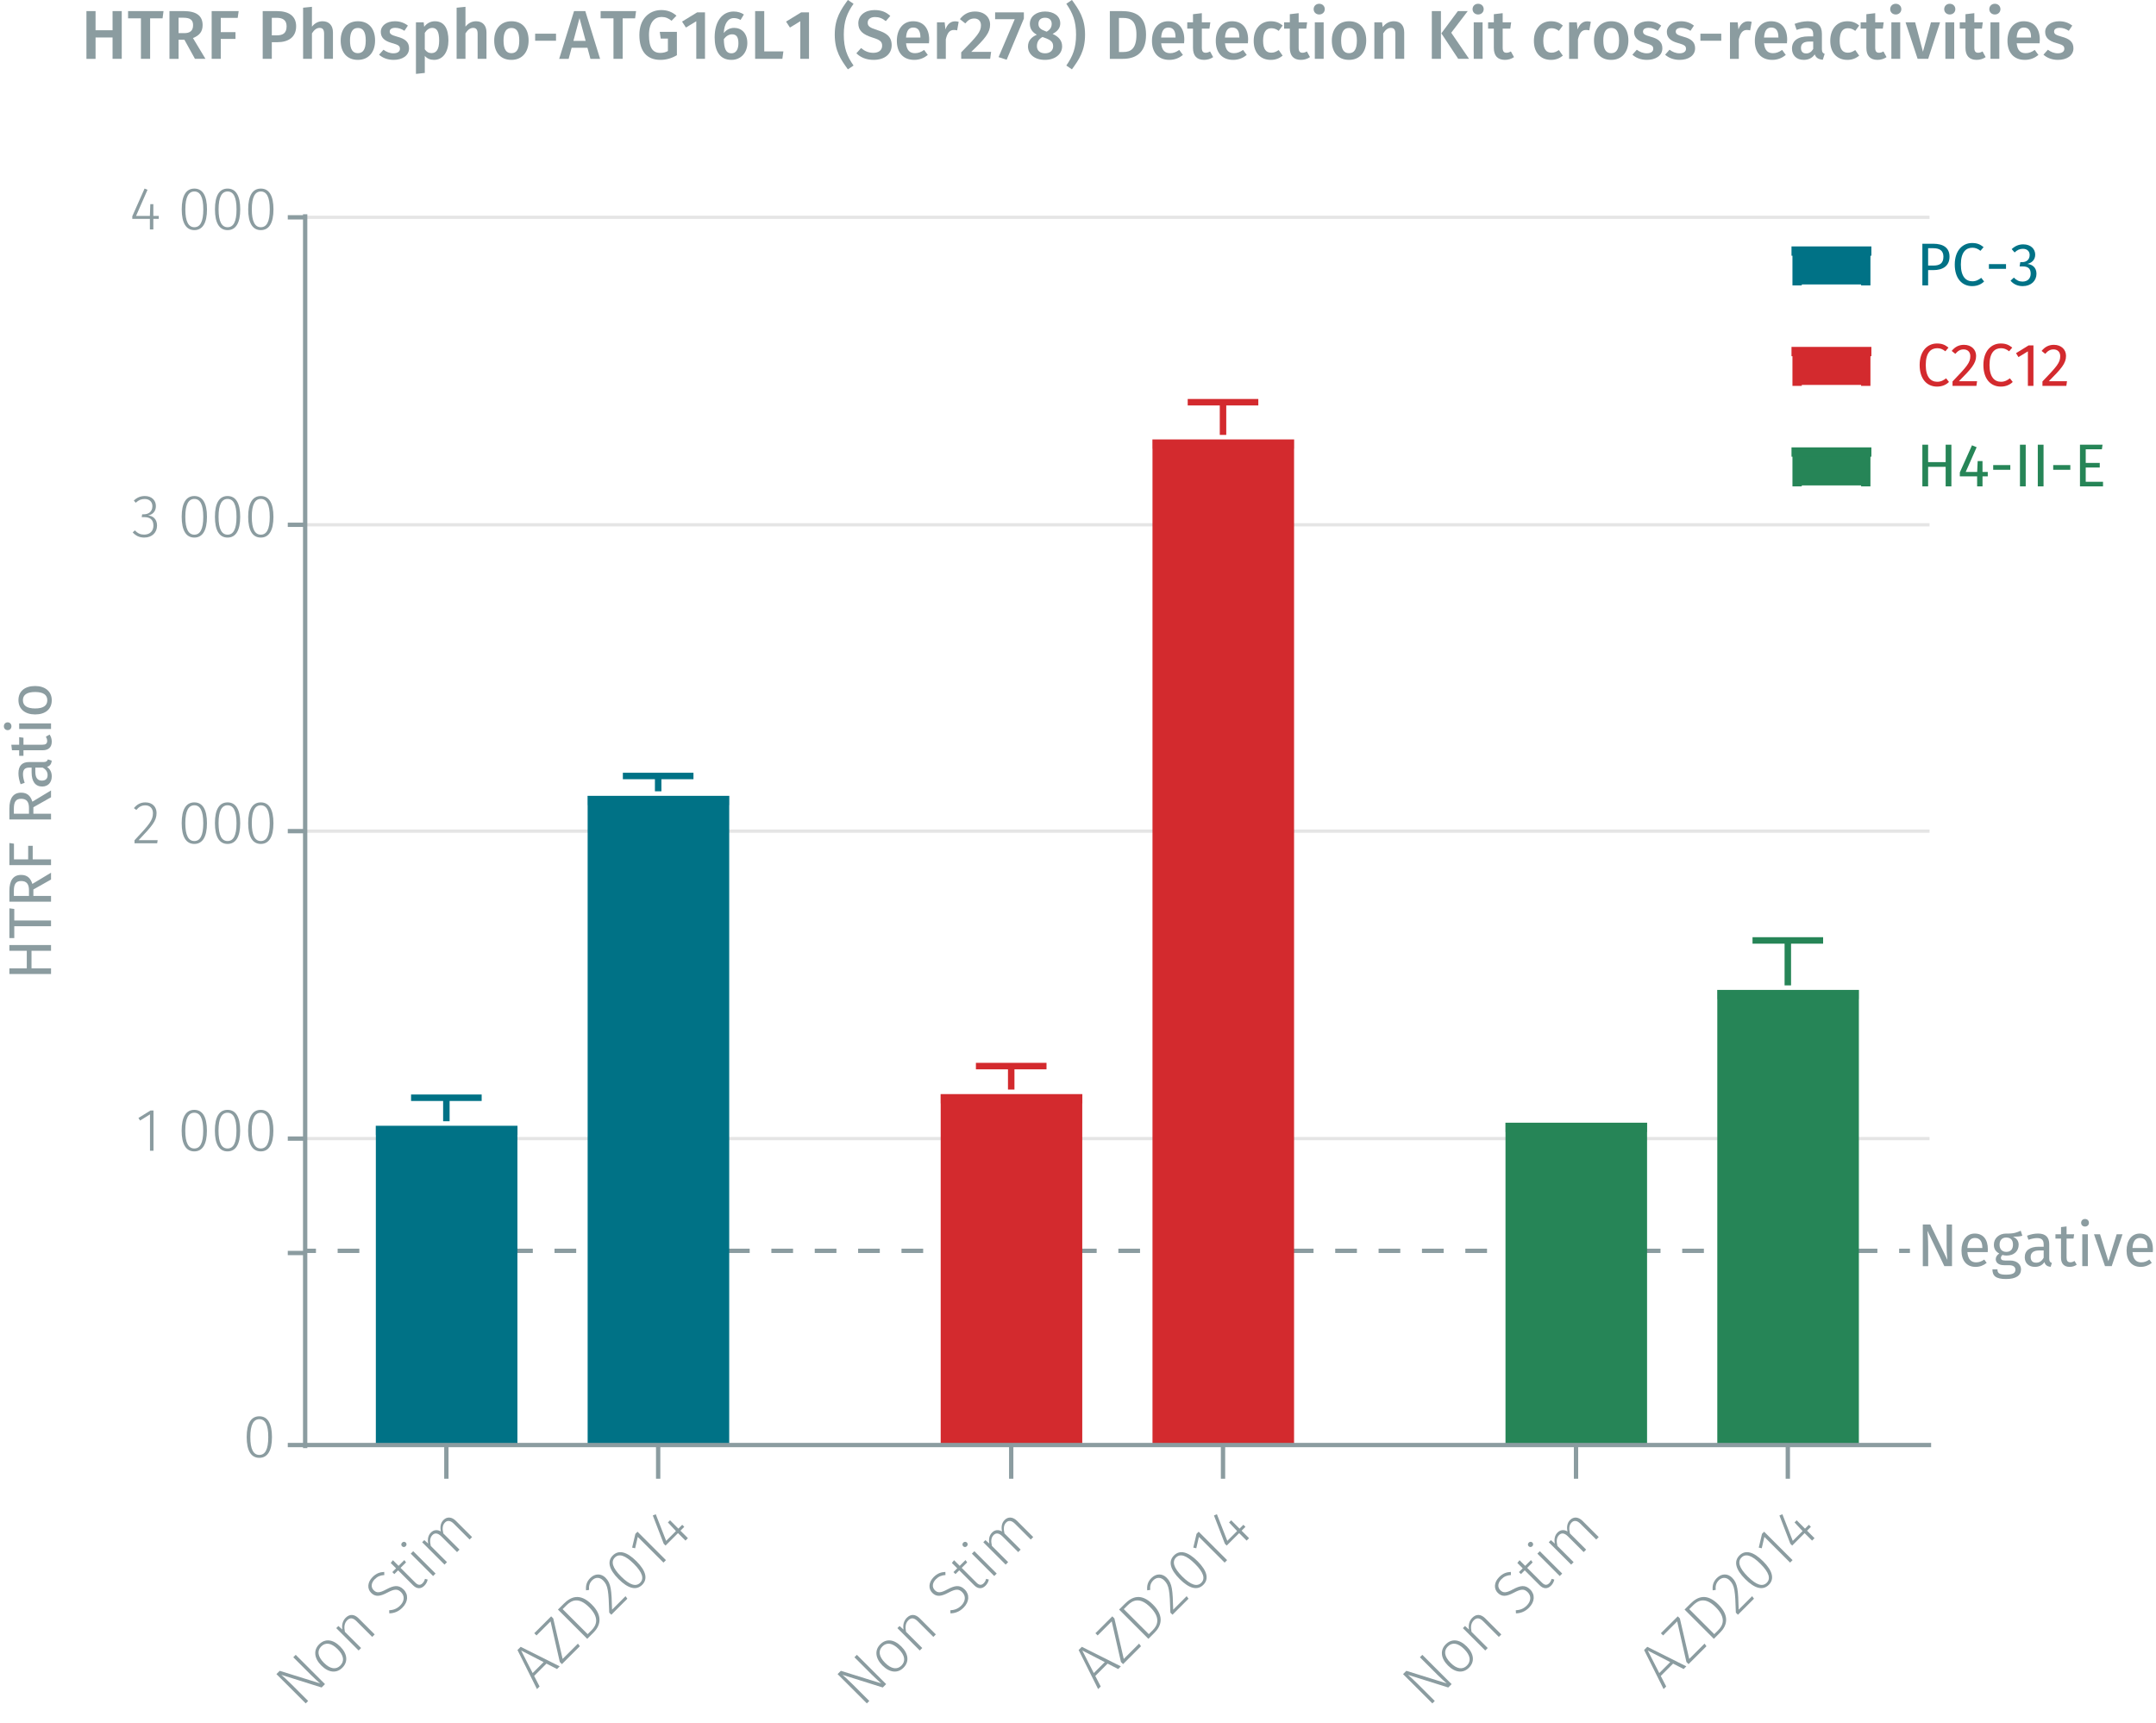 <?xml version="1.0" encoding="UTF-8"?><svg id="Calque_1" xmlns="http://www.w3.org/2000/svg" viewBox="0 0 499.471 399.2"><line x1="70.696" y1="263.786" x2="447.009" y2="263.786" fill="none" stroke="#e5e5e5" stroke-miterlimit="10" stroke-width=".75"/><g><line x1="70.696" y1="289.786" x2="73.196" y2="289.786" fill="none" stroke="#8b9ca0" stroke-miterlimit="10"/><line x1="78.22" y1="289.786" x2="437.454" y2="289.786" fill="none" stroke="#8b9ca0" stroke-dasharray="0 0 5.024 5.024" stroke-miterlimit="10"/><line x1="439.966" y1="289.786" x2="442.466" y2="289.786" fill="none" stroke="#8b9ca0" stroke-miterlimit="10"/></g><line x1="70.696" y1="192.555" x2="447.009" y2="192.555" fill="none" stroke="#e5e5e5" stroke-miterlimit="10" stroke-width=".75"/><line x1="70.696" y1="121.581" x2="447.009" y2="121.581" fill="none" stroke="#e5e5e5" stroke-miterlimit="10" stroke-width=".75"/><line x1="70.696" y1="50.35" x2="447.009" y2="50.35" fill="none" stroke="#e5e5e5" stroke-miterlimit="10" stroke-width=".75"/><polyline points="349.851 261.183 349.851 334.78 380.488 334.78 380.488 261.183 349.851 261.183" fill="#268557" fill-rule="evenodd"/><polyline points="349.851 334.78 349.851 261.183 348.753 261.183 381.586 261.183 380.488 261.183 380.488 334.78" fill="none" stroke="#268557" stroke-miterlimit="1.5" stroke-width="2.16"/><polyline points="398.919 230.419 398.919 334.78 429.555 334.78 429.555 230.419 398.919 230.419" fill="#268557" fill-rule="evenodd"/><polyline points="398.919 334.78 398.919 230.419 397.82 230.419 430.654 230.419 429.555 230.419 429.555 334.78" fill="none" stroke="#268557" stroke-miterlimit="1.5" stroke-width="2.16"/><polyline points="219.006 254.556 219.006 334.78 249.642 334.78 249.642 254.556 219.006 254.556" fill="#d32a2e" fill-rule="evenodd"/><polyline points="219.006 334.78 219.006 254.556 217.907 254.556 250.741 254.556 249.642 254.556 249.642 334.78" fill="none" stroke="#d32a2e" stroke-miterlimit="1.5" stroke-width="2.16"/><polyline points="268.073 102.886 268.073 334.78 298.709 334.78 298.709 102.886 268.073 102.886" fill="#d32a2e" fill-rule="evenodd"/><polyline points="268.073 334.78 268.073 102.886 266.974 102.886 299.808 102.886 298.709 102.886 298.709 334.78" fill="none" stroke="#d32a2e" stroke-miterlimit="1.5" stroke-width="2.16"/><polyline points="88.15 261.892 88.15 334.78 118.786 334.78 118.786 261.892 88.15 261.892" fill="#007286" fill-rule="evenodd"/><polyline points="88.15 334.78 88.15 261.892 87.051 261.892 119.885 261.892 118.786 261.892 118.786 334.78" fill="none" stroke="#007286" stroke-miterlimit="1.5" stroke-width="2.16"/><polyline points="137.217 185.456 137.217 334.78 167.853 334.78 167.853 185.456 137.217 185.456" fill="#007286" fill-rule="evenodd"/><polyline points="137.217 334.78 137.217 185.456 136.119 185.456 168.952 185.456 167.853 185.456 167.853 334.78" fill="none" stroke="#007286" stroke-miterlimit="1.5" stroke-width="2.16"/><g><path d="M75.29,390.17l-.783,.782-9.331-2.932c.496,.435,1.199,1.04,2.417,2.258l3.794,3.794-.564,.564-6.785-6.784,.763-.763,9.352,2.911c-.309-.268-1.209-1.05-2.09-1.931l-4.121-4.12,.564-.564,6.785,6.784Z" fill="#8b9ca0"/><path d="M78.803,381.448c1.674,1.674,1.882,3.545,.516,4.911-1.377,1.377-3.22,1.16-4.884-.504s-1.863-3.547-.506-4.903c1.377-1.377,3.18-1.198,4.874,.496Zm-3.754,3.793c1.456,1.456,2.793,1.623,3.784,.633,.99-.99,.852-2.337-.634-3.822-1.457-1.456-2.784-1.614-3.784-.614-.98,.98-.852,2.318,.634,3.804Z" fill="#8b9ca0"/><path d="M83.098,374.952l3.705,3.705-.574,.575-3.625-3.625c-.852-.852-1.535-.861-2.169-.228-.703,.703-.753,1.624-.535,2.674l3.754,3.754-.575,.574-5.181-5.181,.496-.495,.921,.822c-.169-1,.02-1.98,.763-2.724,.94-.94,2.021-.852,3.021,.147Z" fill="#8b9ca0"/><path d="M89.008,364.173l.029,.723c-.94,.069-1.585,.336-2.209,.96-.832,.832-.971,1.842-.258,2.556,.693,.692,1.377,.644,2.962-.208,1.595-.842,2.773-1.148,3.973,.05,1.158,1.159,1.079,2.842-.287,4.209-.932,.931-1.942,1.287-3.022,1.317l-.039-.713c.94-.069,1.753-.308,2.545-1.1,.951-.951,1.13-2.179,.218-3.091-.821-.821-1.564-.752-3.149,.079-1.762,.933-2.812,1.051-3.793,.07-.961-.961-.861-2.466,.327-3.654,.882-.882,1.692-1.14,2.704-1.198Z" fill="#8b9ca0"/><path d="M99.078,365.947c-.109,.526-.347,1.001-.763,1.417-.782,.782-1.733,.803-2.635-.099l-3.457-3.457-.872,.872-.466-.466,.872-.872-1.238-1.237,.506-.644,1.307,1.307,1.338-1.337,.396,.535-1.269,1.268,3.427,3.427c.604,.604,1.141,.664,1.665,.14,.287-.287,.456-.615,.565-1.021l.623,.167Z" fill="#8b9ca0"/><path d="M94.005,357.373c.227,.228,.247,.584-.021,.852-.258,.258-.614,.237-.841,.01-.229-.228-.249-.584,.009-.842,.268-.268,.624-.247,.853-.02Zm6.903,7.181l-.574,.574-5.181-5.181,.574-.574,5.181,5.181Z" fill="#8b9ca0"/><path d="M105.661,352.392l3.705,3.705-.574,.575-3.625-3.625c-.842-.842-1.545-.853-2.08-.317-.624,.624-.624,1.495-.387,2.525l3.754,3.754-.574,.574-3.625-3.625c-.842-.842-1.535-.861-2.07-.326-.624,.624-.634,1.505-.387,2.525l3.754,3.754-.574,.574-5.181-5.181,.495-.495,.912,.812c-.189-.98-.051-1.892,.623-2.565,.653-.653,1.506-.732,2.308-.247-.217-1.011-.089-1.972,.595-2.654,.842-.842,1.951-.744,2.932,.236Z" fill="#8b9ca0"/></g><g><path d="M126.596,385.418l-2.853,2.853,1.259,2.446-.604,.604-4.517-9.053,.742-.742,9.044,4.525-.624,.624-2.447-1.258Zm-.663-.347l-5.201-2.685,2.665,5.22,2.536-2.535Z" fill="#8b9ca0"/><path d="M128.167,374.952l2.17,9.379,3.546-3.546,.446,.605-4.15,4.149-.495-.495-2.14-9.409-3.259,3.259-.515-.515,3.912-3.912,.484,.484Z" fill="#8b9ca0"/><path d="M137.1,371.726c2.813,2.813,1.793,5.102,.396,6.498l-1.456,1.456-6.785-6.784,1.348-1.347c1.574-1.575,3.703-2.616,6.497,.177Zm-6.755,1.07l5.795,5.794,.901-.901c1.169-1.168,1.871-2.902-.565-5.339-2.486-2.485-4.11-1.574-5.299-.386l-.832,.832Z" fill="#8b9ca0"/><path d="M140.275,365.521c1.308,1.307,1.397,2.861,1.516,7.397l3.12-3.12,.427,.585-3.715,3.714-.485-.485c-.158-5.051-.268-6.309-1.426-7.468-.783-.782-1.773-.783-2.526-.03-.634,.634-.803,1.338-.723,2.229l-.694,.099c-.109-1.159,.169-2.05,.961-2.842,1.13-1.13,2.555-1.07,3.546-.079Z" fill="#8b9ca0"/><path d="M147.444,361.7c2.229,2.228,2.675,4.12,1.327,5.467-1.356,1.357-3.249,.892-5.478-1.337-2.229-2.229-2.684-4.11-1.327-5.468,1.357-1.356,3.239-.901,5.478,1.338Zm-3.556,3.535c2.03,2.03,3.457,2.406,4.407,1.455,.951-.95,.574-2.356-1.456-4.387-2.03-2.031-3.446-2.416-4.397-1.466-.94,.941-.584,2.366,1.446,4.397Z" fill="#8b9ca0"/><path d="M154.276,361.445l-.574,.574-5.954-5.953-.613,2.635-.693-.158,.752-3.189,.495-.495,6.588,6.587Z" fill="#8b9ca0"/><path d="M158.523,353.731l-.891,.892,1.733,1.733-.565,.564-1.733-1.733-2.882,2.883-.427-.426-2.525-6.547,.684-.287,2.407,6.17,2.268-2.269-1.862-2.001,.496-.495,1.932,1.932,.891-.892,.476,.476Z" fill="#8b9ca0"/></g><g><path d="M205.29,390.17l-.783,.782-9.331-2.932c.496,.435,1.199,1.04,2.417,2.258l3.794,3.794-.564,.564-6.785-6.784,.763-.763,9.352,2.911c-.309-.268-1.209-1.05-2.09-1.931l-4.121-4.12,.564-.564,6.785,6.784Z" fill="#8b9ca0"/><path d="M208.803,381.448c1.674,1.674,1.882,3.545,.516,4.911-1.377,1.377-3.22,1.16-4.884-.504s-1.863-3.547-.506-4.903c1.377-1.377,3.18-1.198,4.874,.496Zm-3.754,3.793c1.456,1.456,2.793,1.623,3.784,.633,.99-.99,.852-2.337-.634-3.822-1.457-1.456-2.784-1.614-3.784-.614-.98,.98-.852,2.318,.634,3.804Z" fill="#8b9ca0"/><path d="M213.098,374.952l3.705,3.705-.574,.575-3.625-3.625c-.852-.852-1.535-.861-2.169-.228-.703,.703-.753,1.624-.535,2.674l3.754,3.754-.575,.574-5.181-5.181,.496-.495,.921,.822c-.169-1,.02-1.98,.763-2.724,.94-.94,2.021-.852,3.021,.147Z" fill="#8b9ca0"/><path d="M219.008,364.173l.029,.723c-.94,.069-1.585,.336-2.209,.96-.832,.832-.971,1.842-.258,2.556,.693,.692,1.377,.644,2.962-.208,1.595-.842,2.773-1.148,3.973,.05,1.158,1.159,1.079,2.842-.287,4.209-.932,.931-1.942,1.287-3.022,1.317l-.039-.713c.94-.069,1.753-.308,2.545-1.1,.951-.951,1.13-2.179,.218-3.091-.821-.821-1.564-.752-3.149,.079-1.762,.933-2.812,1.051-3.793,.07-.961-.961-.861-2.466,.327-3.654,.882-.882,1.692-1.14,2.704-1.198Z" fill="#8b9ca0"/><path d="M229.078,365.947c-.109,.526-.347,1.001-.763,1.417-.782,.782-1.733,.803-2.635-.099l-3.457-3.457-.872,.872-.466-.466,.872-.872-1.238-1.237,.506-.644,1.307,1.307,1.338-1.337,.396,.535-1.269,1.268,3.427,3.427c.604,.604,1.141,.664,1.665,.14,.287-.287,.456-.615,.565-1.021l.623,.167Z" fill="#8b9ca0"/><path d="M224.005,357.373c.227,.228,.247,.584-.021,.852-.258,.258-.614,.237-.841,.01-.229-.228-.249-.584,.009-.842,.268-.268,.624-.247,.853-.02Zm6.903,7.181l-.574,.574-5.181-5.181,.574-.574,5.181,5.181Z" fill="#8b9ca0"/><path d="M235.661,352.392l3.705,3.705-.574,.575-3.625-3.625c-.842-.842-1.545-.853-2.08-.317-.624,.624-.624,1.495-.387,2.525l3.754,3.754-.574,.574-3.625-3.625c-.842-.842-1.535-.861-2.07-.326-.624,.624-.634,1.505-.387,2.525l3.754,3.754-.574,.574-5.181-5.181,.495-.495,.912,.812c-.189-.98-.051-1.892,.623-2.565,.653-.653,1.506-.732,2.308-.247-.217-1.011-.089-1.972,.595-2.654,.842-.842,1.951-.744,2.932,.236Z" fill="#8b9ca0"/></g><g><path d="M256.596,385.418l-2.853,2.853,1.259,2.446-.604,.604-4.517-9.053,.742-.742,9.044,4.525-.624,.624-2.447-1.258Zm-.663-.347l-5.201-2.685,2.665,5.22,2.536-2.535Z" fill="#8b9ca0"/><path d="M258.167,374.952l2.17,9.379,3.546-3.546,.446,.605-4.15,4.149-.495-.495-2.14-9.409-3.259,3.259-.515-.515,3.912-3.912,.484,.484Z" fill="#8b9ca0"/><path d="M267.1,371.726c2.813,2.813,1.793,5.102,.396,6.498l-1.456,1.456-6.785-6.784,1.348-1.347c1.574-1.575,3.703-2.616,6.497,.177Zm-6.755,1.07l5.795,5.794,.901-.901c1.169-1.168,1.871-2.902-.565-5.339-2.486-2.485-4.11-1.574-5.299-.386l-.832,.832Z" fill="#8b9ca0"/><path d="M270.275,365.521c1.308,1.307,1.397,2.861,1.516,7.397l3.12-3.12,.427,.585-3.715,3.714-.485-.485c-.158-5.051-.268-6.309-1.426-7.468-.783-.782-1.773-.783-2.526-.03-.634,.634-.803,1.338-.723,2.229l-.694,.099c-.109-1.159,.169-2.05,.961-2.842,1.13-1.13,2.555-1.07,3.546-.079Z" fill="#8b9ca0"/><path d="M277.444,361.7c2.229,2.228,2.675,4.12,1.327,5.467-1.356,1.357-3.249,.892-5.478-1.337-2.229-2.229-2.684-4.11-1.327-5.468,1.357-1.356,3.239-.901,5.478,1.338Zm-3.556,3.535c2.03,2.03,3.457,2.406,4.407,1.455,.951-.95,.574-2.356-1.456-4.387-2.03-2.031-3.446-2.416-4.397-1.466-.94,.941-.584,2.366,1.446,4.397Z" fill="#8b9ca0"/><path d="M284.276,361.445l-.574,.574-5.954-5.953-.613,2.635-.693-.158,.752-3.189,.495-.495,6.588,6.587Z" fill="#8b9ca0"/><path d="M288.523,353.731l-.891,.892,1.733,1.733-.565,.564-1.733-1.733-2.882,2.883-.427-.426-2.525-6.547,.684-.287,2.407,6.17,2.268-2.269-1.862-2.001,.496-.495,1.932,1.932,.891-.892,.476,.476Z" fill="#8b9ca0"/></g><g><path d="M336.29,390.17l-.783,.782-9.331-2.932c.496,.435,1.199,1.04,2.417,2.258l3.794,3.794-.564,.564-6.785-6.784,.763-.763,9.352,2.911c-.309-.268-1.209-1.05-2.09-1.931l-4.121-4.12,.564-.564,6.785,6.784Z" fill="#8b9ca0"/><path d="M339.803,381.448c1.674,1.674,1.882,3.545,.516,4.911-1.377,1.377-3.22,1.16-4.884-.504s-1.863-3.547-.506-4.903c1.377-1.377,3.18-1.198,4.874,.496Zm-3.754,3.793c1.456,1.456,2.793,1.623,3.784,.633,.99-.99,.852-2.337-.634-3.822-1.457-1.456-2.784-1.614-3.784-.614-.98,.98-.852,2.318,.634,3.804Z" fill="#8b9ca0"/><path d="M344.098,374.952l3.705,3.705-.574,.575-3.625-3.625c-.852-.852-1.535-.861-2.169-.228-.703,.703-.753,1.624-.535,2.674l3.754,3.754-.575,.574-5.181-5.181,.496-.495,.921,.822c-.169-1,.02-1.98,.763-2.724,.94-.94,2.021-.852,3.021,.147Z" fill="#8b9ca0"/><path d="M350.008,364.173l.029,.723c-.94,.069-1.585,.336-2.209,.96-.832,.832-.971,1.842-.258,2.556,.693,.692,1.377,.644,2.962-.208,1.595-.842,2.773-1.148,3.973,.05,1.158,1.159,1.079,2.842-.287,4.209-.932,.931-1.942,1.287-3.022,1.317l-.039-.713c.94-.069,1.753-.308,2.545-1.1,.951-.951,1.13-2.179,.218-3.091-.821-.821-1.564-.752-3.149,.079-1.762,.933-2.812,1.051-3.793,.07-.961-.961-.861-2.466,.327-3.654,.882-.882,1.692-1.14,2.704-1.198Z" fill="#8b9ca0"/><path d="M360.078,365.947c-.109,.526-.347,1.001-.763,1.417-.782,.782-1.733,.803-2.635-.099l-3.457-3.457-.872,.872-.466-.466,.872-.872-1.238-1.237,.506-.644,1.307,1.307,1.338-1.337,.396,.535-1.269,1.268,3.427,3.427c.604,.604,1.141,.664,1.665,.14,.287-.287,.456-.615,.565-1.021l.623,.167Z" fill="#8b9ca0"/><path d="M355.005,357.373c.227,.228,.247,.584-.021,.852-.258,.258-.614,.237-.841,.01-.229-.228-.249-.584,.009-.842,.268-.268,.624-.247,.853-.02Zm6.903,7.181l-.574,.574-5.181-5.181,.574-.574,5.181,5.181Z" fill="#8b9ca0"/><path d="M366.661,352.392l3.705,3.705-.574,.575-3.625-3.625c-.842-.842-1.545-.853-2.08-.317-.624,.624-.624,1.495-.387,2.525l3.754,3.754-.574,.574-3.625-3.625c-.842-.842-1.535-.861-2.07-.326-.624,.624-.634,1.505-.387,2.525l3.754,3.754-.574,.574-5.181-5.181,.495-.495,.912,.812c-.189-.98-.051-1.892,.623-2.565,.653-.653,1.506-.732,2.308-.247-.217-1.011-.089-1.972,.595-2.654,.842-.842,1.951-.744,2.932,.236Z" fill="#8b9ca0"/></g><g><path d="M387.596,385.418l-2.853,2.853,1.259,2.446-.604,.604-4.517-9.053,.742-.742,9.044,4.525-.624,.624-2.447-1.258Zm-.663-.347l-5.201-2.685,2.665,5.22,2.536-2.535Z" fill="#8b9ca0"/><path d="M389.167,374.952l2.17,9.379,3.546-3.546,.446,.605-4.15,4.149-.495-.495-2.14-9.409-3.259,3.259-.515-.515,3.912-3.912,.484,.484Z" fill="#8b9ca0"/><path d="M398.1,371.726c2.813,2.813,1.793,5.102,.396,6.498l-1.456,1.456-6.785-6.784,1.348-1.347c1.574-1.575,3.703-2.616,6.497,.177Zm-6.755,1.07l5.795,5.794,.901-.901c1.169-1.168,1.871-2.902-.565-5.339-2.486-2.485-4.11-1.574-5.299-.386l-.832,.832Z" fill="#8b9ca0"/><path d="M401.275,365.521c1.308,1.307,1.397,2.861,1.516,7.397l3.12-3.12,.427,.585-3.715,3.714-.485-.485c-.158-5.051-.268-6.309-1.426-7.468-.783-.782-1.773-.783-2.526-.03-.634,.634-.803,1.338-.723,2.229l-.694,.099c-.109-1.159,.169-2.05,.961-2.842,1.13-1.13,2.555-1.07,3.546-.079Z" fill="#8b9ca0"/><path d="M408.444,361.7c2.229,2.228,2.675,4.12,1.327,5.467-1.356,1.357-3.249,.892-5.478-1.337-2.229-2.229-2.684-4.11-1.327-5.468,1.357-1.356,3.239-.901,5.478,1.338Zm-3.556,3.535c2.03,2.03,3.457,2.406,4.407,1.455,.951-.95,.574-2.356-1.456-4.387-2.03-2.031-3.446-2.416-4.397-1.466-.94,.941-.584,2.366,1.446,4.397Z" fill="#8b9ca0"/><path d="M415.276,361.445l-.574,.574-5.954-5.953-.613,2.635-.693-.158,.752-3.189,.495-.495,6.588,6.587Z" fill="#8b9ca0"/><path d="M419.523,353.731l-.891,.892,1.733,1.733-.565,.564-1.733-1.733-2.882,2.883-.427-.426-2.525-6.547,.684-.287,2.407,6.17,2.268-2.269-1.862-2.001,.496-.495,1.932,1.932,.891-.892,.476,.476Z" fill="#8b9ca0"/></g><path d="M414.176,342.589v-7.809m-49.067,7.809v-7.809m-81.779,7.809v-7.809m-49.067,7.809v-7.809m-81.789,7.809v-7.809m-49.067,7.809v-7.809m-33.078,0H447.375" fill="none" stroke="#8b9ca0" stroke-miterlimit="10"/><path d="M63.007,332.938c0,3.151-1.023,4.805-2.928,4.805-1.92,0-2.928-1.667-2.928-4.818s1.008-4.805,2.928-4.805,2.928,1.652,2.928,4.818Zm-5.016-.014c0,2.871,.744,4.146,2.088,4.146s2.072-1.261,2.072-4.132-.727-4.146-2.072-4.146c-1.33,0-2.088,1.261-2.088,4.133Z" fill="#8b9ca0"/><g><path d="M35.558,266.595h-.812v-8.419l-2.297,1.429-.377-.602,2.787-1.724h.699v9.315Z" fill="#8b9ca0"/><path d="M47.935,261.944c0,3.151-1.021,4.805-2.926,4.805-1.92,0-2.928-1.667-2.928-4.818s1.008-4.805,2.928-4.805,2.926,1.652,2.926,4.818Zm-5.014-.014c0,2.871,.742,4.146,2.088,4.146s2.072-1.261,2.072-4.132-.729-4.146-2.072-4.146c-1.332,0-2.088,1.261-2.088,4.133Z" fill="#8b9ca0"/><path d="M55.636,261.944c0,3.151-1.023,4.805-2.928,4.805-1.92,0-2.928-1.667-2.928-4.818s1.008-4.805,2.928-4.805,2.928,1.652,2.928,4.818Zm-5.016-.014c0,2.871,.744,4.146,2.088,4.146s2.072-1.261,2.072-4.132-.727-4.146-2.072-4.146c-1.33,0-2.088,1.261-2.088,4.133Z" fill="#8b9ca0"/><path d="M63.335,261.944c0,3.151-1.021,4.805-2.926,4.805-1.92,0-2.928-1.667-2.928-4.818s1.008-4.805,2.928-4.805,2.926,1.652,2.926,4.818Zm-5.014-.014c0,2.871,.742,4.146,2.088,4.146s2.072-1.261,2.072-4.132-.729-4.146-2.072-4.146c-1.332,0-2.088,1.261-2.088,4.133Z" fill="#8b9ca0"/></g><g><path d="M36.271,188.345c0,1.849-1.035,3.012-4.16,6.303h4.412l-.111,.715h-5.252v-.687c3.459-3.684,4.271-4.65,4.271-6.289,0-1.106-.701-1.808-1.766-1.808-.896,0-1.512,.379-2.086,1.065l-.561-.421c.742-.896,1.568-1.33,2.689-1.33,1.598,0,2.562,1.05,2.562,2.451Z" fill="#8b9ca0"/><path d="M47.946,190.712c0,3.151-1.021,4.805-2.926,4.805-1.92,0-2.928-1.667-2.928-4.818s1.008-4.805,2.928-4.805,2.926,1.652,2.926,4.818Zm-5.014-.014c0,2.871,.742,4.146,2.088,4.146s2.072-1.261,2.072-4.132-.729-4.146-2.072-4.146c-1.332,0-2.088,1.261-2.088,4.133Z" fill="#8b9ca0"/><path d="M55.647,190.712c0,3.151-1.023,4.805-2.928,4.805-1.92,0-2.928-1.667-2.928-4.818s1.008-4.805,2.928-4.805,2.928,1.652,2.928,4.818Zm-5.016-.014c0,2.871,.744,4.146,2.088,4.146s2.072-1.261,2.072-4.132-.727-4.146-2.072-4.146c-1.33,0-2.088,1.261-2.088,4.133Z" fill="#8b9ca0"/><path d="M63.347,190.712c0,3.151-1.021,4.805-2.926,4.805-1.92,0-2.928-1.667-2.928-4.818s1.008-4.805,2.928-4.805,2.926,1.652,2.926,4.818Zm-5.014-.014c0,2.871,.742,4.146,2.088,4.146s2.072-1.261,2.072-4.132-.729-4.146-2.072-4.146c-1.332,0-2.088,1.261-2.088,4.133Z" fill="#8b9ca0"/></g><g><path d="M36.118,117.244c0,1.261-.799,2.003-1.836,2.185,1.162,.057,2.102,.854,2.102,2.325,0,1.625-1.162,2.788-2.969,2.788-1.094,0-1.977-.406-2.676-1.205l.518-.462c.658,.714,1.316,.98,2.129,.98,1.373,0,2.158-.854,2.158-2.087,0-1.415-.842-1.961-2.102-1.961h-.617l.113-.659h.447c.98,0,1.92-.588,1.92-1.862,0-1.037-.715-1.682-1.793-1.682-.785,0-1.4,.253-2.074,.869l-.434-.505c.729-.7,1.527-1.05,2.549-1.05,1.625,0,2.564,1.022,2.564,2.325Z" fill="#8b9ca0"/><path d="M47.948,119.737c0,3.151-1.023,4.805-2.928,4.805-1.92,0-2.928-1.667-2.928-4.818s1.008-4.805,2.928-4.805,2.928,1.652,2.928,4.818Zm-5.016-.014c0,2.871,.744,4.146,2.088,4.146s2.072-1.261,2.072-4.132-.727-4.146-2.072-4.146c-1.33,0-2.088,1.261-2.088,4.133Z" fill="#8b9ca0"/><path d="M55.647,119.737c0,3.151-1.023,4.805-2.928,4.805-1.92,0-2.928-1.667-2.928-4.818s1.008-4.805,2.928-4.805,2.928,1.652,2.928,4.818Zm-5.016-.014c0,2.871,.744,4.146,2.088,4.146s2.072-1.261,2.072-4.132-.727-4.146-2.072-4.146c-1.33,0-2.088,1.261-2.088,4.133Z" fill="#8b9ca0"/><path d="M63.347,119.737c0,3.151-1.021,4.805-2.926,4.805-1.92,0-2.928-1.667-2.928-4.818s1.008-4.805,2.928-4.805,2.926,1.652,2.926,4.818Zm-5.014-.014c0,2.871,.742,4.146,2.088,4.146s2.072-1.261,2.072-4.132-.729-4.146-2.072-4.146c-1.332,0-2.088,1.261-2.088,4.133Z" fill="#8b9ca0"/></g><g><path d="M36.782,50.706h-1.26v2.451h-.799v-2.451h-4.076v-.603l2.844-6.415,.686,.28-2.66,6.064h3.207l.098-2.731h.701v2.731h1.26v.673Z" fill="#8b9ca0"/><path d="M47.954,48.507c0,3.151-1.021,4.805-2.926,4.805-1.92,0-2.928-1.667-2.928-4.818s1.008-4.805,2.928-4.805,2.926,1.652,2.926,4.818Zm-5.014-.014c0,2.871,.742,4.146,2.088,4.146s2.072-1.261,2.072-4.132-.729-4.146-2.072-4.146c-1.332,0-2.088,1.261-2.088,4.133Z" fill="#8b9ca0"/><path d="M55.653,48.507c0,3.151-1.021,4.805-2.926,4.805-1.92,0-2.928-1.667-2.928-4.818s1.008-4.805,2.928-4.805,2.926,1.652,2.926,4.818Zm-5.014-.014c0,2.871,.742,4.146,2.088,4.146s2.072-1.261,2.072-4.132-.729-4.146-2.072-4.146c-1.332,0-2.088,1.261-2.088,4.133Z" fill="#8b9ca0"/><path d="M63.354,48.507c0,3.151-1.023,4.805-2.928,4.805-1.92,0-2.928-1.667-2.928-4.818s1.008-4.805,2.928-4.805,2.928,1.652,2.928,4.818Zm-5.016-.014c0,2.871,.744,4.146,2.088,4.146s2.072-1.261,2.072-4.132-.727-4.146-2.072-4.146c-1.33,0-2.088,1.261-2.088,4.133Z" fill="#8b9ca0"/></g><path d="M70.696,50.35h-4.028m4.028,71.231h-4.028m4.028,70.974h-4.028m4.028,71.231h-4.028m4.028,70.994h-4.028m4.028,.71V49.64" fill="none" stroke="#8b9ca0" stroke-miterlimit="10"/><line x1="70.696" y1="290.29" x2="66.668" y2="290.29" fill="none" stroke="#8b9ca0" stroke-miterlimit="10"/><polyline points="405.998 217.876 422.354 217.876 414.176 217.876 414.176 228.289" fill="none" stroke="#268557" stroke-miterlimit="10" stroke-width="1.5"/><polyline points="226.085 246.984 242.441 246.984 234.263 246.984 234.263 252.427" fill="none" stroke="#d32a2e" stroke-miterlimit="10" stroke-width="1.5"/><polyline points="275.152 93.183 291.508 93.183 283.33 93.183 283.33 100.756" fill="none" stroke="#d32a2e" stroke-miterlimit="10" stroke-width="1.5"/><polyline points="95.229 254.32 111.585 254.32 103.407 254.32 103.407 259.763" fill="none" stroke="#007286" stroke-miterlimit="10" stroke-width="1.5"/><polyline points="144.296 179.776 160.652 179.776 152.474 179.776 152.474 183.326" fill="none" stroke="#007286" stroke-miterlimit="10" stroke-width="1.5"/><g><path d="M26.076,8.686h-3.938v4.946h-2.112V2.571h2.112V7.005h3.938V2.571h2.129V13.632h-2.129v-4.946Z" fill="#8b9ca0"/><path d="M37.661,4.252h-2.882V13.632h-2.129V4.252h-2.977v-1.681h8.211l-.224,1.681Z" fill="#8b9ca0"/><path d="M42.715,9.198h-1.345v4.434h-2.112V2.571h3.297c2.897,0,4.386,1.057,4.386,3.249,0,1.505-.736,2.401-2.241,2.993l2.897,4.818h-2.433l-2.449-4.434Zm-1.345-1.521h1.312c1.312,0,2.049-.528,2.049-1.857,0-1.2-.688-1.712-2.225-1.712h-1.137v3.569Z" fill="#8b9ca0"/><path d="M49.034,2.571h6.258l-.224,1.568h-3.922v3.313h3.409v1.568h-3.409v4.61h-2.112V2.571Z" fill="#8b9ca0"/><path d="M68.605,6.093c0,2.545-1.841,3.682-4.338,3.682h-1.297v3.857h-2.112V2.571h3.265c2.785,0,4.482,1.137,4.482,3.521Zm-2.209,0c0-1.393-.849-1.969-2.289-1.969h-1.137v4.065h1.137c1.408,0,2.289-.48,2.289-2.097Z" fill="#8b9ca0"/><path d="M77.133,7.501v6.131h-2.049V7.821c0-1.057-.416-1.36-1.04-1.36-.721,0-1.281,.496-1.777,1.265v5.906h-2.049V1.787l2.049-.208V6.173c.656-.801,1.44-1.249,2.465-1.249,1.505,0,2.401,.977,2.401,2.577Z" fill="#8b9ca0"/><path d="M86.892,9.39c0,2.674-1.488,4.482-3.985,4.482s-3.985-1.697-3.985-4.482c0-2.656,1.488-4.466,4.001-4.466,2.497,0,3.97,1.697,3.97,4.466Zm-5.81,0c0,2.033,.624,2.93,1.824,2.93s1.825-.912,1.825-2.93-.625-2.913-1.81-2.913c-1.2,0-1.84,.913-1.84,2.913Z" fill="#8b9ca0"/><path d="M94.492,5.933l-.801,1.2c-.704-.448-1.376-.688-2.129-.688-.816,0-1.28,.336-1.28,.848,0,.561,.336,.816,1.776,1.217,1.729,.464,2.705,1.169,2.705,2.673,0,1.761-1.632,2.689-3.569,2.689-1.456,0-2.593-.496-3.377-1.2l1.024-1.153c.656,.497,1.44,.833,2.305,.833,.912,0,1.505-.385,1.505-1.024,0-.704-.336-.929-1.921-1.377-1.745-.48-2.513-1.312-2.513-2.561,0-1.409,1.296-2.466,3.265-2.466,1.217,0,2.209,.385,3.01,1.009Z" fill="#8b9ca0"/><path d="M103.885,9.374c0,2.593-1.2,4.498-3.346,4.498-.864,0-1.601-.305-2.129-.929v3.954l-2.049,.224V5.164h1.793l.112,1.041c.672-.881,1.568-1.281,2.48-1.281,2.209,0,3.138,1.745,3.138,4.45Zm-2.145,.016c0-2.145-.577-2.929-1.602-2.929-.72,0-1.328,.496-1.729,1.152v3.81c.4,.593,.913,.881,1.553,.881,1.121,0,1.777-.865,1.777-2.914Z" fill="#8b9ca0"/><path d="M112.7,7.501v6.131h-2.049V7.821c0-1.057-.416-1.36-1.04-1.36-.721,0-1.281,.496-1.777,1.265v5.906h-2.049V1.787l2.049-.208V6.173c.656-.801,1.44-1.249,2.465-1.249,1.505,0,2.401,.977,2.401,2.577Z" fill="#8b9ca0"/><path d="M122.46,9.39c0,2.674-1.488,4.482-3.985,4.482s-3.985-1.697-3.985-4.482c0-2.656,1.488-4.466,4.001-4.466,2.497,0,3.97,1.697,3.97,4.466Zm-5.81,0c0,2.033,.624,2.93,1.824,2.93s1.825-.912,1.825-2.93-.625-2.913-1.81-2.913c-1.2,0-1.84,.913-1.84,2.913Z" fill="#8b9ca0"/><path d="M123.977,7.806h4.834v1.633h-4.834v-1.633Z" fill="#8b9ca0"/><path d="M136.092,11.07h-3.666l-.688,2.562h-2.193l3.441-11.061h2.609l3.425,11.061h-2.24l-.688-2.562Zm-.416-1.601l-1.425-5.281-1.408,5.281h2.833Z" fill="#8b9ca0"/><path d="M147.132,4.252h-2.882V13.632h-2.129V4.252h-2.977v-1.681h8.211l-.224,1.681Z" fill="#8b9ca0"/><path d="M156.717,3.628l-1.137,1.185c-.753-.593-1.377-.881-2.321-.881-1.568,0-2.913,1.185-2.913,4.162,0,3.025,.896,4.161,2.625,4.161,.624,0,1.232-.128,1.761-.432v-2.881h-1.665l-.224-1.569h3.97v5.41c-1.104,.673-2.417,1.089-3.81,1.089-3.153,0-4.882-1.985-4.882-5.778,0-3.746,2.305-5.763,5.074-5.763,1.536,0,2.593,.513,3.521,1.297Z" fill="#8b9ca0"/><path d="M163.323,13.632h-2.018V4.924l-2.4,1.457-.896-1.377,3.506-2.145h1.809V13.632Z" fill="#8b9ca0"/><path d="M173.131,9.967c0,2.257-1.504,3.905-3.682,3.905-2.753,0-3.889-2.129-3.889-5.218,0-3.602,1.681-5.987,4.417-5.987,.944,0,1.729,.272,2.354,.688l-.769,1.265c-.464-.272-.977-.432-1.553-.432-1.36,0-2.225,1.296-2.337,3.457,.688-.832,1.505-1.185,2.417-1.185,1.681,0,3.041,1.217,3.041,3.506Zm-2.064,.031c0-1.536-.561-2.049-1.473-2.049-.736,0-1.408,.433-1.904,1.104,.031,2.306,.527,3.298,1.76,3.298,1.089,0,1.617-.944,1.617-2.354Z" fill="#8b9ca0"/><path d="M177.049,11.903h4.434l-.239,1.729h-6.307V2.571h2.112V11.903Z" fill="#8b9ca0"/><path d="M187.419,13.632h-2.018V4.924l-2.4,1.457-.896-1.377,3.506-2.145h1.809V13.632Z" fill="#8b9ca0"/><path d="M197.737,.875c-1.473,2.112-2.257,3.97-2.257,7.154s.784,5.042,2.257,7.155l-1.312,.88c-1.585-2.209-3.041-4.226-3.041-8.035s1.456-5.826,3.041-8.035l1.312,.881Z" fill="#8b9ca0"/><path d="M206.25,3.691l-1.04,1.201c-.8-.656-1.568-.944-2.481-.944-.992,0-1.712,.448-1.712,1.312,0,.8,.432,1.152,2.272,1.729,1.937,.608,3.281,1.408,3.281,3.489,0,1.984-1.553,3.394-4.193,3.394-1.761,0-3.073-.624-3.985-1.521l1.088-1.217c.816,.688,1.697,1.104,2.85,1.104,1.185,0,2.032-.576,2.032-1.648,0-.929-.464-1.345-2.192-1.873-2.321-.72-3.329-1.648-3.329-3.329,0-1.841,1.584-3.058,3.761-3.058,1.617,0,2.689,.48,3.649,1.36Z" fill="#8b9ca0"/><path d="M215.211,10.03h-5.313c.16,1.729,.96,2.289,2.081,2.289,.752,0,1.376-.24,2.112-.752l.849,1.168c-.833,.673-1.857,1.137-3.138,1.137-2.625,0-4.033-1.745-4.033-4.418,0-2.577,1.36-4.53,3.762-4.53,2.368,0,3.729,1.602,3.729,4.274,0,.271-.032,.608-.049,.832Zm-1.984-1.425c0-1.393-.496-2.225-1.648-2.225-.961,0-1.569,.641-1.681,2.321h3.329v-.097Z" fill="#8b9ca0"/><path d="M222.09,5.053l-.353,1.984c-.256-.064-.448-.096-.752-.096-1.024,0-1.553,.752-1.873,2.177v4.514h-2.049V5.164h1.777l.191,1.665c.4-1.217,1.217-1.889,2.209-1.889,.305,0,.576,.032,.849,.112Z" fill="#8b9ca0"/><path d="M229.371,5.692c0,1.825-1.041,3.153-4.37,6.323h4.609l-.224,1.616h-6.707v-1.505c3.682-3.745,4.578-4.754,4.578-6.274,0-.992-.624-1.568-1.553-1.568-.849,0-1.408,.352-2.081,1.137l-1.248-.993c.864-1.12,2.001-1.761,3.489-1.761,2.225,0,3.506,1.345,3.506,3.025Z" fill="#8b9ca0"/><path d="M237.194,4.3l-3.986,9.54-1.872-.608,3.745-8.787h-4.546v-1.585h6.659v1.44Z" fill="#8b9ca0"/><path d="M246.058,10.734c0,1.761-1.552,3.138-4.001,3.138-2.417,0-3.906-1.36-3.906-3.105,0-1.312,.769-2.177,2.049-2.721-1.152-.625-1.616-1.489-1.616-2.545,0-1.761,1.601-2.834,3.521-2.834,1.904,0,3.521,.961,3.521,2.754,0,.992-.561,1.809-1.776,2.433,1.472,.656,2.208,1.601,2.208,2.881Zm-2.08,0c0-1.008-.528-1.456-1.969-1.984l-.497-.176c-.864,.464-1.296,1.152-1.296,2.129,0,1.024,.736,1.648,1.889,1.648,1.2,0,1.873-.688,1.873-1.617Zm-3.41-5.202c0,.913,.577,1.312,1.617,1.697l.304,.111c.849-.527,1.152-1.056,1.152-1.824,0-.849-.527-1.408-1.536-1.408-.929,0-1.537,.479-1.537,1.424Z" fill="#8b9ca0"/><path d="M251.369,8.029c0,3.81-1.441,5.826-3.042,8.035l-1.296-.88c1.456-2.113,2.257-3.985,2.257-7.155s-.801-5.042-2.257-7.154L248.327-.006c1.601,2.209,3.042,4.226,3.042,8.035Z" fill="#8b9ca0"/><path d="M265.498,8.046c0,4.481-2.736,5.586-5.378,5.586h-3.009V2.571h2.721c2.913,0,5.666,.896,5.666,5.475Zm-6.274-3.89v7.891h1.041c1.648,0,3.009-.736,3.009-4.001,0-3.33-1.44-3.89-3.073-3.89h-.977Z" fill="#8b9ca0"/><path d="M274.313,10.03h-5.313c.16,1.729,.96,2.289,2.081,2.289,.752,0,1.376-.24,2.112-.752l.849,1.168c-.833,.673-1.857,1.137-3.138,1.137-2.625,0-4.033-1.745-4.033-4.418,0-2.577,1.36-4.53,3.762-4.53,2.368,0,3.729,1.602,3.729,4.274,0,.271-.032,.608-.049,.832Zm-1.984-1.425c0-1.393-.496-2.225-1.648-2.225-.961,0-1.569,.641-1.681,2.321h3.329v-.097Z" fill="#8b9ca0"/><path d="M281.049,13.231c-.607,.433-1.376,.641-2.129,.641-1.664-.017-2.545-.961-2.545-2.77V6.637h-1.328v-1.473h1.328v-1.872l2.049-.24v2.112h1.969l-.208,1.473h-1.761v4.418c0,.832,.272,1.169,.896,1.169,.32,0,.641-.097,1.009-.305l.72,1.312Z" fill="#8b9ca0"/><path d="M289.098,10.03h-5.313c.16,1.729,.96,2.289,2.081,2.289,.752,0,1.376-.24,2.112-.752l.849,1.168c-.833,.673-1.857,1.137-3.138,1.137-2.625,0-4.033-1.745-4.033-4.418,0-2.577,1.36-4.53,3.762-4.53,2.368,0,3.729,1.602,3.729,4.274,0,.271-.032,.608-.049,.832Zm-1.984-1.425c0-1.393-.496-2.225-1.648-2.225-.961,0-1.569,.641-1.681,2.321h3.329v-.097Z" fill="#8b9ca0"/><path d="M297.145,5.917l-.912,1.232c-.56-.416-1.072-.608-1.713-.608-1.184,0-1.904,.864-1.904,2.897,0,2.049,.752,2.769,1.904,2.769,.641,0,1.089-.208,1.713-.608l.912,1.297c-.768,.624-1.648,.977-2.736,.977-2.449,0-3.97-1.697-3.97-4.402s1.521-4.546,3.953-4.546c1.104,0,1.953,.305,2.753,.993Z" fill="#8b9ca0"/><path d="M303.48,13.231c-.607,.433-1.376,.641-2.129,.641-1.664-.017-2.545-.961-2.545-2.77V6.637h-1.328v-1.473h1.328v-1.872l2.049-.24v2.112h1.969l-.208,1.473h-1.761v4.418c0,.832,.272,1.169,.896,1.169,.32,0,.641-.097,1.009-.305l.72,1.312Z" fill="#8b9ca0"/><path d="M306.904,2.123c0,.688-.528,1.232-1.297,1.232-.752,0-1.28-.544-1.28-1.232,0-.704,.528-1.248,1.28-1.248,.769,0,1.297,.544,1.297,1.248Zm-.257,11.509h-2.049V5.164h2.049V13.632Z" fill="#8b9ca0"/><path d="M316.506,9.39c0,2.674-1.488,4.482-3.985,4.482s-3.985-1.697-3.985-4.482c0-2.656,1.488-4.466,4.001-4.466,2.497,0,3.97,1.697,3.97,4.466Zm-5.81,0c0,2.033,.624,2.93,1.824,2.93s1.825-.912,1.825-2.93-.625-2.913-1.81-2.913c-1.2,0-1.84,.913-1.84,2.913Z" fill="#8b9ca0"/><path d="M325.306,7.501v6.131h-2.049V7.821c0-1.057-.4-1.36-1.04-1.36-.736,0-1.281,.496-1.777,1.28v5.891h-2.049V5.164h1.777l.16,1.104c.656-.848,1.504-1.345,2.576-1.345,1.521,0,2.401,.961,2.401,2.577Z" fill="#8b9ca0"/><path d="M333.815,13.632h-2.112V2.571h2.112V13.632Zm2.385-6.051l4.13,6.051h-2.513l-3.905-5.906,3.825-5.154h2.289l-3.826,5.01Z" fill="#8b9ca0"/><path d="M343.72,2.123c0,.688-.528,1.232-1.297,1.232-.752,0-1.28-.544-1.28-1.232,0-.704,.528-1.248,1.28-1.248,.769,0,1.297,.544,1.297,1.248Zm-.257,11.509h-2.049V5.164h2.049V13.632Z" fill="#8b9ca0"/><path d="M350.744,13.231c-.607,.433-1.376,.641-2.129,.641-1.664-.017-2.545-.961-2.545-2.77V6.637h-1.328v-1.473h1.328v-1.872l2.049-.24v2.112h1.969l-.208,1.473h-1.761v4.418c0,.832,.272,1.169,.896,1.169,.32,0,.641-.097,1.009-.305l.72,1.312Z" fill="#8b9ca0"/><path d="M362.057,5.917l-.912,1.232c-.56-.416-1.072-.608-1.713-.608-1.184,0-1.904,.864-1.904,2.897,0,2.049,.752,2.769,1.904,2.769,.641,0,1.089-.208,1.713-.608l.912,1.297c-.768,.624-1.648,.977-2.736,.977-2.449,0-3.97-1.697-3.97-4.402s1.521-4.546,3.953-4.546c1.104,0,1.953,.305,2.753,.993Z" fill="#8b9ca0"/><path d="M368.537,5.053l-.353,1.984c-.256-.064-.448-.096-.752-.096-1.024,0-1.553,.752-1.873,2.177v4.514h-2.049V5.164h1.777l.191,1.665c.4-1.217,1.217-1.889,2.209-1.889,.305,0,.576,.032,.849,.112Z" fill="#8b9ca0"/><path d="M377.241,9.39c0,2.674-1.488,4.482-3.985,4.482s-3.985-1.697-3.985-4.482c0-2.656,1.488-4.466,4.001-4.466,2.497,0,3.97,1.697,3.97,4.466Zm-5.81,0c0,2.033,.624,2.93,1.824,2.93s1.825-.912,1.825-2.93-.625-2.913-1.81-2.913c-1.2,0-1.84,.913-1.84,2.913Z" fill="#8b9ca0"/><path d="M384.841,5.933l-.801,1.2c-.704-.448-1.376-.688-2.129-.688-.816,0-1.28,.336-1.28,.848,0,.561,.336,.816,1.776,1.217,1.729,.464,2.705,1.169,2.705,2.673,0,1.761-1.632,2.689-3.569,2.689-1.456,0-2.593-.496-3.377-1.2l1.024-1.153c.656,.497,1.44,.833,2.305,.833,.912,0,1.505-.385,1.505-1.024,0-.704-.336-.929-1.921-1.377-1.745-.48-2.513-1.312-2.513-2.561,0-1.409,1.296-2.466,3.265-2.466,1.217,0,2.209,.385,3.01,1.009Z" fill="#8b9ca0"/><path d="M392.425,5.933l-.801,1.2c-.704-.448-1.376-.688-2.129-.688-.816,0-1.28,.336-1.28,.848,0,.561,.336,.816,1.776,1.217,1.729,.464,2.705,1.169,2.705,2.673,0,1.761-1.632,2.689-3.569,2.689-1.456,0-2.593-.496-3.377-1.2l1.024-1.153c.656,.497,1.44,.833,2.305,.833,.912,0,1.505-.385,1.505-1.024,0-.704-.336-.929-1.921-1.377-1.745-.48-2.513-1.312-2.513-2.561,0-1.409,1.296-2.466,3.265-2.466,1.217,0,2.209,.385,3.01,1.009Z" fill="#8b9ca0"/><path d="M393.926,7.806h4.834v1.633h-4.834v-1.633Z" fill="#8b9ca0"/><path d="M405.801,5.053l-.353,1.984c-.256-.064-.448-.096-.752-.096-1.024,0-1.553,.752-1.873,2.177v4.514h-2.049V5.164h1.777l.191,1.665c.4-1.217,1.217-1.889,2.209-1.889,.305,0,.576,.032,.849,.112Z" fill="#8b9ca0"/><path d="M413.977,10.03h-5.313c.16,1.729,.96,2.289,2.081,2.289,.752,0,1.376-.24,2.112-.752l.849,1.168c-.833,.673-1.857,1.137-3.138,1.137-2.625,0-4.033-1.745-4.033-4.418,0-2.577,1.36-4.53,3.762-4.53,2.368,0,3.729,1.602,3.729,4.274,0,.271-.032,.608-.049,.832Zm-1.984-1.425c0-1.393-.496-2.225-1.648-2.225-.961,0-1.569,.641-1.681,2.321h3.329v-.097Z" fill="#8b9ca0"/><path d="M422.713,12.479l-.432,1.36c-.944-.08-1.553-.4-1.873-1.232-.608,.896-1.521,1.265-2.545,1.265-1.681,0-2.721-1.072-2.721-2.609,0-1.841,1.376-2.833,3.841-2.833h1.072v-.48c0-1.104-.496-1.473-1.584-1.473-.576,0-1.393,.16-2.257,.448l-.465-1.393c1.041-.399,2.113-.608,3.058-.608,2.272,0,3.266,1.041,3.266,2.914v3.553c0,.688,.224,.929,.64,1.089Zm-2.657-1.137v-1.713h-.848c-1.329,0-1.985,.48-1.985,1.473,0,.816,.416,1.281,1.201,1.281,.704,0,1.248-.368,1.632-1.041Z" fill="#8b9ca0"/><path d="M430.713,5.917l-.912,1.232c-.56-.416-1.072-.608-1.713-.608-1.184,0-1.904,.864-1.904,2.897,0,2.049,.752,2.769,1.904,2.769,.641,0,1.089-.208,1.713-.608l.912,1.297c-.768,.624-1.648,.977-2.736,.977-2.449,0-3.97-1.697-3.97-4.402s1.521-4.546,3.953-4.546c1.104,0,1.953,.305,2.753,.993Z" fill="#8b9ca0"/><path d="M437.048,13.231c-.607,.433-1.376,.641-2.129,.641-1.664-.017-2.545-.961-2.545-2.77V6.637h-1.328v-1.473h1.328v-1.872l2.049-.24v2.112h1.969l-.208,1.473h-1.761v4.418c0,.832,.272,1.169,.896,1.169,.32,0,.641-.097,1.009-.305l.72,1.312Z" fill="#8b9ca0"/><path d="M440.472,2.123c0,.688-.528,1.232-1.297,1.232-.752,0-1.28-.544-1.28-1.232,0-.704,.528-1.248,1.28-1.248,.769,0,1.297,.544,1.297,1.248Zm-.257,11.509h-2.049V5.164h2.049V13.632Z" fill="#8b9ca0"/><path d="M446.696,13.632h-2.449l-2.801-8.468h2.225l1.809,6.819,1.857-6.819h2.112l-2.753,8.468Z" fill="#8b9ca0"/><path d="M452.983,2.123c0,.688-.528,1.232-1.297,1.232-.752,0-1.28-.544-1.28-1.232,0-.704,.528-1.248,1.28-1.248,.769,0,1.297,.544,1.297,1.248Zm-.257,11.509h-2.049V5.164h2.049V13.632Z" fill="#8b9ca0"/><path d="M460.008,13.231c-.607,.433-1.376,.641-2.129,.641-1.664-.017-2.545-.961-2.545-2.77V6.637h-1.328v-1.473h1.328v-1.872l2.049-.24v2.112h1.969l-.208,1.473h-1.761v4.418c0,.832,.272,1.169,.896,1.169,.32,0,.641-.097,1.009-.305l.72,1.312Z" fill="#8b9ca0"/><path d="M463.432,2.123c0,.688-.528,1.232-1.297,1.232-.752,0-1.28-.544-1.28-1.232,0-.704,.528-1.248,1.28-1.248,.769,0,1.297,.544,1.297,1.248Zm-.257,11.509h-2.049V5.164h2.049V13.632Z" fill="#8b9ca0"/><path d="M472.505,10.03h-5.313c.16,1.729,.96,2.289,2.081,2.289,.752,0,1.376-.24,2.112-.752l.849,1.168c-.833,.673-1.857,1.137-3.138,1.137-2.625,0-4.033-1.745-4.033-4.418,0-2.577,1.36-4.53,3.762-4.53,2.368,0,3.729,1.602,3.729,4.274,0,.271-.032,.608-.049,.832Zm-1.984-1.425c0-1.393-.496-2.225-1.648-2.225-.961,0-1.569,.641-1.681,2.321h3.329v-.097Z" fill="#8b9ca0"/><path d="M480.073,5.933l-.801,1.2c-.704-.448-1.376-.688-2.129-.688-.816,0-1.28,.336-1.28,.848,0,.561,.336,.816,1.776,1.217,1.729,.464,2.705,1.169,2.705,2.673,0,1.761-1.632,2.689-3.569,2.689-1.456,0-2.593-.496-3.377-1.2l1.024-1.153c.656,.497,1.44,.833,2.305,.833,.912,0,1.505-.385,1.505-1.024,0-.704-.336-.929-1.921-1.377-1.745-.48-2.513-1.312-2.513-2.561,0-1.409,1.296-2.466,3.265-2.466,1.217,0,2.209,.385,3.01,1.009Z" fill="#8b9ca0"/></g><g><path d="M7.3,220.268v4.062h4.523v1.33H2.173v-1.33H6.206v-4.062H2.173v-1.33H11.823v1.33H7.3Z" fill="#8b9ca0"/><path d="M3.308,210.58v2.676H11.823v1.33H3.308v2.746h-1.135v-6.893l1.135,.141Z" fill="#8b9ca0"/><path d="M7.733,206.072v1.5h4.09v1.33H2.173v-2.535c0-2.41,.924-3.67,2.73-3.67,1.359,0,2.172,.701,2.592,2.088l4.328-2.605v1.582l-4.09,2.311Zm-1.021,.154c0-1.344-.506-2.115-1.809-2.115-1.203,0-1.693,.688-1.693,2.27v1.191h3.502v-1.346Z" fill="#8b9ca0"/><path d="M2.173,200.434v-5.127l1.064,.154v3.641h3.291v-3.15h1.051v3.15h4.244v1.332H2.173Z" fill="#8b9ca0"/><path d="M7.733,187.02v1.498h4.09v1.332H2.173v-2.537c0-2.408,.924-3.67,2.73-3.67,1.359,0,2.172,.701,2.592,2.088l4.328-2.605v1.582l-4.09,2.312Zm-1.021,.154c0-1.346-.506-2.115-1.809-2.115-1.203,0-1.693,.686-1.693,2.27v1.189h3.502v-1.344Z" fill="#8b9ca0"/><path d="M11.095,175.93l.896,.295c-.084,.742-.377,1.219-1.105,1.443,.77,.518,1.105,1.301,1.105,2.197,0,1.473-.91,2.354-2.227,2.354-1.582,0-2.438-1.189-2.438-3.25v-1.133h-.547c-1.064,0-1.455,.518-1.455,1.539,0,.547,.139,1.234,.391,1.99l-.938,.322c-.336-.91-.504-1.723-.504-2.549,0-1.779,.91-2.592,2.451-2.592h3.375c.645,0,.855-.238,.994-.617Zm-1.219,1.906h-1.693v.965c0,1.359,.504,2.047,1.512,2.047,.869,0,1.33-.436,1.33-1.275,0-.756-.377-1.316-1.148-1.736Z" fill="#8b9ca0"/><path d="M11.487,170.178c.336,.49,.504,1.021,.504,1.652,0,1.246-.729,1.988-2.1,1.988H5.437v1.289h-.994v-1.289h-1.668l-.154-1.287h1.822v-1.752l.994,.141v1.611h4.398c.742,0,1.092-.238,1.092-.883,0-.322-.098-.617-.293-.98l.854-.49Z" fill="#8b9ca0"/><path d="M1.78,167.35c.49,0,.869,.363,.869,.91,0,.533-.379,.896-.869,.896-.504,0-.883-.363-.883-.896,0-.547,.379-.91,.883-.91Zm10.043,.252v1.289H4.442v-1.289h7.381Z" fill="#8b9ca0"/><path d="M8.126,158.934c2.283,0,3.865,1.205,3.865,3.293,0,2.1-1.512,3.291-3.852,3.291-2.283,0-3.865-1.205-3.865-3.307s1.512-3.277,3.852-3.277Zm.014,5.197c1.92,0,2.816-.672,2.816-1.904s-.896-1.906-2.83-1.906c-1.92,0-2.816,.672-2.816,1.891,0,1.234,.896,1.92,2.83,1.92Z" fill="#8b9ca0"/></g><g><path d="M451.638,59.452c0,2.214-1.611,3.124-3.74,3.124h-1.219v3.544h-1.332v-9.651h2.537c2.324,0,3.754,.953,3.754,2.983Zm-1.416,.015c0-1.443-.924-1.961-2.354-1.961h-1.189v4.02h1.162c1.43,0,2.381-.42,2.381-2.059Z" fill="#007286"/><path d="M459.532,57.253l-.729,.854c-.602-.49-1.189-.714-1.863-.714-1.455,0-2.674,.98-2.674,3.894,0,2.788,1.162,3.881,2.66,3.881,.91,0,1.514-.393,2.059-.799l.66,.841c-.533,.546-1.457,1.078-2.76,1.078-2.34,0-4.035-1.751-4.035-5.001s1.822-4.986,4.006-4.986c1.219,0,1.906,.336,2.676,.952Z" fill="#007286"/><path d="M460.761,61.189h3.965v1.093h-3.965v-1.093Z" fill="#007286"/><path d="M471.487,58.99c0,1.19-.77,1.905-1.82,2.157,1.178,.112,2.115,.854,2.115,2.27,0,1.639-1.246,2.871-3.193,2.871-1.121,0-2.102-.406-2.816-1.261l.771-.714c.615,.644,1.246,.924,2.002,.924,1.178,0,1.893-.729,1.893-1.835,0-1.288-.729-1.681-1.863-1.681h-.701l.154-.994h.477c.924,0,1.695-.561,1.695-1.653,0-.883-.617-1.429-1.555-1.429-.744,0-1.303,.252-1.934,.841l-.672-.771c.797-.742,1.666-1.106,2.674-1.106,1.793,0,2.773,1.12,2.773,2.381Z" fill="#007286"/></g><polyline points="416.33 58.168 416.33 64.819 432.235 64.819 432.235 58.168 416.33 58.168" fill="#007286" fill-rule="evenodd"/><polyline points="416.33 66.12 416.33 58.168 415.029 58.168 433.536 58.168 432.235 58.168 432.235 66.12 432.235 64.819 416.33 64.819" fill="none" stroke="#007286" stroke-miterlimit="1.5" stroke-width="2.16"/><g><path d="M451.399,80.531l-.729,.854c-.604-.49-1.191-.714-1.863-.714-1.457,0-2.676,.98-2.676,3.894,0,2.788,1.162,3.881,2.662,3.881,.91,0,1.512-.393,2.059-.799l.658,.841c-.531,.546-1.457,1.078-2.76,1.078-2.34,0-4.033-1.751-4.033-5.001s1.82-4.986,4.006-4.986c1.219,0,1.904,.336,2.676,.952Z" fill="#d32a2e"/><path d="M457.796,82.451c0,1.75-1.121,2.997-3.992,5.869h4.217l-.154,1.078h-5.533v-1.022c3.307-3.446,4.117-4.343,4.117-5.869,0-.98-.629-1.555-1.539-1.555-.785,0-1.303,.308-1.934,1.022l-.84-.673c.756-.938,1.666-1.414,2.842-1.414,1.725,0,2.816,1.106,2.816,2.563Z" fill="#d32a2e"/><path d="M466.169,80.531l-.729,.854c-.604-.49-1.191-.714-1.863-.714-1.457,0-2.676,.98-2.676,3.894,0,2.788,1.162,3.881,2.662,3.881,.91,0,1.512-.393,2.059-.799l.658,.841c-.531,.546-1.457,1.078-2.76,1.078-2.34,0-4.033-1.751-4.033-5.001s1.82-4.986,4.006-4.986c1.219,0,1.904,.336,2.676,.952Z" fill="#d32a2e"/><path d="M471.081,89.398h-1.289v-7.998l-2.186,1.33-.561-.91,2.9-1.793h1.135v9.371Z" fill="#d32a2e"/><path d="M478.628,82.451c0,1.75-1.121,2.997-3.992,5.869h4.217l-.154,1.078h-5.533v-1.022c3.307-3.446,4.117-4.343,4.117-5.869,0-.98-.629-1.555-1.539-1.555-.785,0-1.303,.308-1.934,1.022l-.84-.673c.756-.938,1.666-1.414,2.842-1.414,1.725,0,2.816,1.106,2.816,2.563Z" fill="#d32a2e"/></g><polyline points="416.33 81.447 416.33 88.098 432.235 88.098 432.235 81.447 416.33 81.447" fill="#d32a2e" fill-rule="evenodd"/><polyline points="416.33 89.399 416.33 81.447 415.029 81.447 433.536 81.447 432.235 81.447 432.235 89.399 432.235 88.098 416.33 88.098" fill="none" stroke="#d32a2e" stroke-miterlimit="1.5" stroke-width="2.16"/><g><path d="M450.741,108.153h-4.062v4.524h-1.332v-9.651h1.332v4.034h4.062v-4.034h1.33v9.651h-1.33v-4.524Z" fill="#268557"/><path d="M460.499,110.366h-1.219v2.312h-1.248v-2.312h-4.006v-.924l2.816-6.275,1.078,.448-2.535,5.729h2.66l.113-2.521h1.121v2.521h1.219v1.022Z" fill="#268557"/><path d="M461.755,107.747h3.965v1.093h-3.965v-1.093Z" fill="#268557"/><path d="M469.288,112.678h-1.332v-9.651h1.332v9.651Z" fill="#268557"/><path d="M473.419,112.678h-1.332v-9.651h1.332v9.651Z" fill="#268557"/><path d="M475.657,107.747h3.965v1.093h-3.965v-1.093Z" fill="#268557"/><path d="M486.931,104.091h-3.74v3.152h3.25v1.064h-3.25v3.306h4.006v1.064h-5.338v-9.651h5.227l-.154,1.064Z" fill="#268557"/></g><polyline points="416.33 104.726 416.33 111.377 432.235 111.377 432.235 104.726 416.33 104.726" fill="#268557" fill-rule="evenodd"/><polyline points="416.33 112.678 416.33 104.726 415.029 104.726 433.536 104.726 432.235 104.726 432.235 112.678 432.235 111.377 416.33 111.377" fill="none" stroke="#268557" stroke-miterlimit="1.5" stroke-width="2.16"/><g><path d="M452.212,293.335h-1.777l-3.922-8.194c.068,.799,.182,1.975,.182,3.768v4.427h-1.248v-9.651h1.738l3.963,8.209c-.027-.225-.182-1.766-.182-2.942v-5.267h1.246v9.651Z" fill="#8b9ca0"/><path d="M460.485,290.085h-4.707c.127,1.709,.926,2.367,1.99,2.367,.729,0,1.273-.195,1.918-.644l.561,.77c-.729,.575-1.555,.925-2.576,.925-2.061,0-3.264-1.442-3.264-3.782,0-2.297,1.162-3.936,3.066-3.936,1.99,0,3.039,1.387,3.039,3.642,0,.252-.014,.49-.027,.658Zm-1.246-1.036c0-1.443-.574-2.241-1.736-2.241-.98,0-1.625,.687-1.725,2.325h3.461v-.084Z" fill="#8b9ca0"/><path d="M468.509,286.289c-.617,.196-1.318,.225-2.158,.225,.869,.392,1.303,1.008,1.303,1.862,0,1.457-1.051,2.508-2.814,2.508-.338,0-.631-.042-.939-.141-.209,.154-.363,.421-.363,.687,0,.336,.209,.603,.965,.603h1.178c1.512,0,2.521,.868,2.521,2.045,0,1.429-1.178,2.241-3.461,2.241-2.408,0-3.164-.742-3.164-2.241h1.162c0,.841,.377,1.232,2.002,1.232,1.598,0,2.158-.405,2.158-1.148,0-.7-.561-1.05-1.484-1.05h-1.164c-1.316,0-1.904-.659-1.904-1.401,0-.477,.279-.952,.812-1.303-.855-.448-1.246-1.093-1.246-2.045,0-1.513,1.219-2.577,2.844-2.577,1.834,.042,2.506-.267,3.375-.658l.379,1.162Zm-5.281,2.073c0,.98,.547,1.667,1.555,1.667s1.555-.616,1.555-1.681c0-1.079-.533-1.64-1.582-1.64-.996,0-1.527,.687-1.527,1.653Z" fill="#8b9ca0"/><path d="M475.354,292.606l-.295,.896c-.742-.084-1.219-.378-1.443-1.106-.518,.771-1.301,1.106-2.197,1.106-1.473,0-2.354-.91-2.354-2.228,0-1.582,1.189-2.437,3.25-2.437h1.133v-.547c0-1.064-.518-1.456-1.539-1.456-.547,0-1.234,.14-1.99,.392l-.322-.938c.91-.336,1.723-.504,2.549-.504,1.779,0,2.592,.91,2.592,2.451v3.376c0,.645,.238,.854,.617,.994Zm-1.906-1.219v-1.694h-.965c-1.359,0-2.047,.504-2.047,1.513,0,.868,.436,1.33,1.275,1.33,.756,0,1.316-.378,1.736-1.148Z" fill="#8b9ca0"/><path d="M481.106,292.999c-.49,.336-1.021,.504-1.652,.504-1.246,0-1.988-.729-1.988-2.101v-4.455h-1.289v-.994h1.289v-1.667l1.287-.154v1.821h1.752l-.141,.994h-1.611v4.398c0,.742,.238,1.093,.883,1.093,.322,0,.617-.098,.98-.294l.49,.854Z" fill="#8b9ca0"/><path d="M483.933,283.292c0,.49-.363,.868-.91,.868-.531,0-.896-.378-.896-.868,0-.505,.365-.883,.896-.883,.547,0,.91,.378,.91,.883Zm-.252,10.043h-1.287v-7.382h1.287v7.382Z" fill="#8b9ca0"/><path d="M489.212,293.335h-1.555l-2.551-7.382h1.402l1.932,6.233,1.92-6.233h1.359l-2.508,7.382Z" fill="#8b9ca0"/><path d="M498.733,290.085h-4.707c.125,1.709,.924,2.367,1.988,2.367,.729,0,1.275-.195,1.92-.644l.561,.77c-.729,.575-1.555,.925-2.578,.925-2.059,0-3.264-1.442-3.264-3.782,0-2.297,1.162-3.936,3.068-3.936,1.988,0,3.039,1.387,3.039,3.642,0,.252-.014,.49-.027,.658Zm-1.248-1.036c0-1.443-.574-2.241-1.736-2.241-.98,0-1.625,.687-1.723,2.325h3.459v-.084Z" fill="#8b9ca0"/></g></svg>